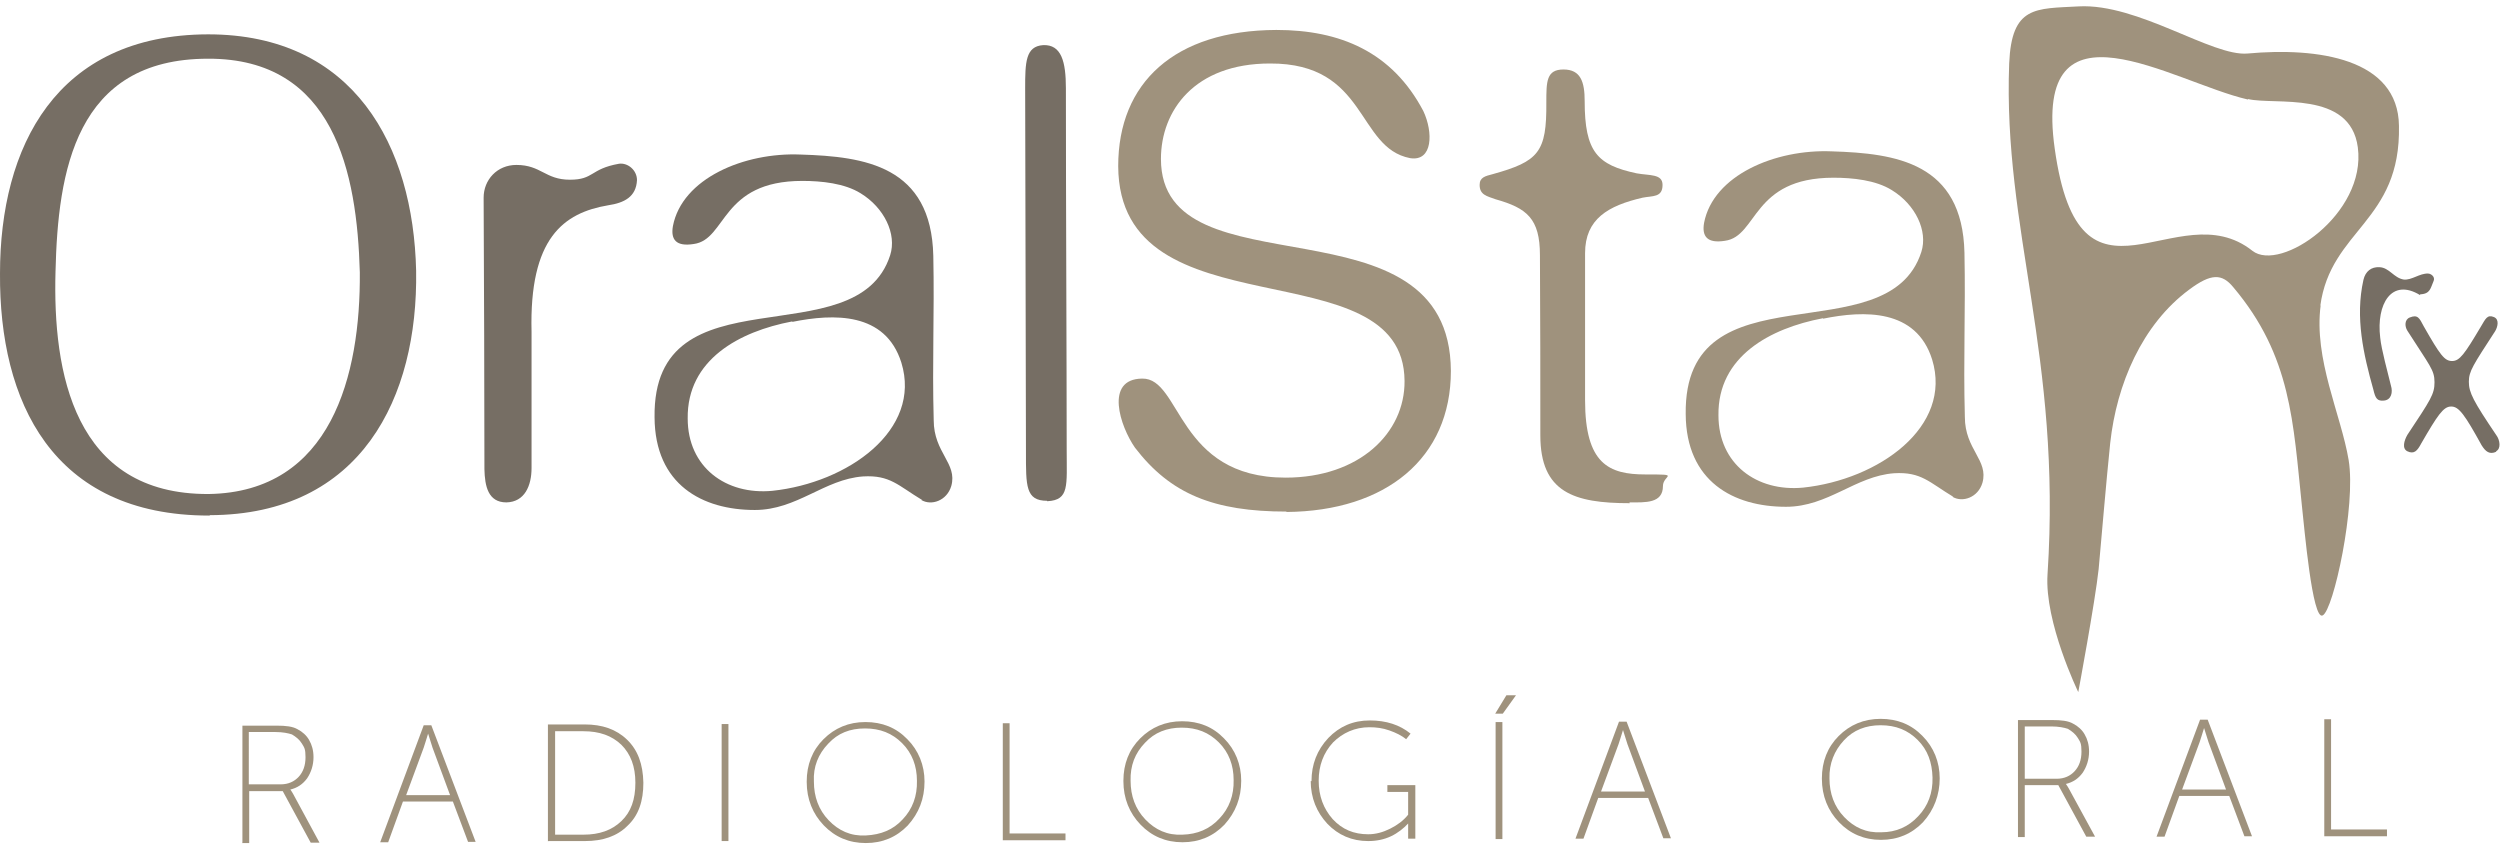 <?xml version="1.0" encoding="utf-8"?>
<!-- Generator: Adobe Illustrator 27.0.1, SVG Export Plug-In . SVG Version: 6.00 Build 0)  -->
<svg version="1.1" id="Layer_1" xmlns="http://www.w3.org/2000/svg" xmlns:xlink="http://www.w3.org/1999/xlink" x="0px" y="0px"
	 viewBox="0 0 626 212.6" style="enable-background:new 0 0 626 212.6;" xml:space="preserve">
<style type="text/css">
	.st0{fill:#766E64;}
	.st1{fill:#9F927D;}
</style>
<g>
	<g>
		<path class="st0" d="M52.4,129.1C13,129.1-0.2,100.4,0,68.5C0,36.8,14,8.7,52.1,8.6c36.6,0,51.4,28,52.1,59.2
			c0.5,31.7-13.7,61.1-51.7,61.2V129.1z M52.1,14.7C18.8,14.7,14.5,43,13.9,68c-0.7,25.1,4.5,55.9,38.4,55.7
			c30.7-0.5,38-29.8,37.8-55.5C89.4,43.2,83.7,14.6,52.1,14.7L52.1,14.7z"/>
		<path class="st0" d="M152.3,51.4c-11.2,1.9-19.8,8.2-19.2,31.7c0,8.5,0,25.1,0,34.1c0,4.4-1.7,8.5-6.3,8.6c-4.6,0-5.4-4.1-5.5-8.3
			c0-17.8-0.1-48.7-0.2-68c0-4.5,3.4-8.2,8.2-8.2c6.2,0,7.2,3.7,13.4,3.7c6.1,0,5-2.7,12.3-4c2.2-0.3,4.5,1.6,4.5,4.1
			C159.3,49.3,156.3,50.8,152.3,51.4L152.3,51.4z"/>
		<path class="st0" d="M230.9,125.2c-6-3.6-8-6.3-14.8-5.9c-9.7,0.7-16.5,8.4-27.1,8.4c-13.1,0-25-6.3-25.1-23.2
			c-0.5-37.7,50.6-14.5,59-40.6c1.7-5.3-1.5-11.9-7.4-15.5c-4-2.5-9.8-3.1-14.6-3.1c-20.5,0-18.9,14.7-27.2,15.8
			c-4.4,0.7-5.8-1.1-5.2-4.5c2.3-11.9,17.8-18.5,32-17.9c16,0.5,32.7,2.8,33.2,25.4c0.3,14.8-0.3,26.3,0.1,41.1
			c0,8.2,6,10.8,4.4,16.5c-1.1,3.7-5,5-7.5,3.5L230.9,125.2z M198.3,80.5c-13.1,2.5-26.3,9.5-26.1,24.3c0,12.2,9.6,19.2,21.2,18.1
			c18.9-2,37.5-15.2,32.3-32.1c-4-12.7-16.9-12.3-27.3-10.2V80.5z"/>
		<path class="st0" d="M262.2,125.4c-5.4,0-5.3-3.7-5.3-12.2c0-22.5-0.2-70.9-0.2-91.1c0-6.5,0.1-10.5,4.5-10.8
			c4.6-0.2,5.7,4.2,5.7,10.8c0,28.3,0.2,69.1,0.2,90.6c0,8.9,0.7,12.5-4.8,12.8H262.2z"/>
	</g>
	<g>
		<path class="st1" d="M322.2,128.1c-18.3,0-29.1-4.4-38-16c-3.7-5.3-7.7-17.2,1.8-17.3c9.8-0.2,8.7,24.8,35.9,24.8
			c18.5,0,29.9-11.2,29.8-24.2c-0.2-34-71.5-11.1-71.7-53.8c0-20.9,14.1-34,39.6-34.1c16,0,29,5.5,36.8,20.3
			c2.5,5.3,2.4,12.7-3.3,11.8C339.6,37,342.5,15.8,318,15.9c-18.9,0-27.3,11.8-27.3,23.9c0,34.5,72.4,8,72.6,53.1
			c0,21.8-16.2,35.1-41.2,35.3L322.2,128.1z"/>
		<path class="st1" d="M408.1,126c-14,0-22.4-2.7-22.4-17c0-13.1,0-30.2-0.1-45.1c0-9.2-3.3-11.8-11.1-14c-2.2-0.8-4-1.1-4-3.6
			c0-1.9,1.4-2.2,3.3-2.7c11.5-3.2,13.5-5.5,13.4-17.9c0-5.3,0-8.3,4.3-8.3s5.3,3.1,5.3,7.9c0,12.8,3.2,16,13,18.1
			c3.3,0.6,6.5,0.1,6.5,2.9c0,3.2-2.5,2.7-5,3.2c-8.6,2-14.4,5.3-14.4,13.9c0,11.8,0,25.1,0,36.8c0,16,6,18.6,15.1,18.6
			c9.1,0,4.4,0.1,4.4,2.9c0,4.4-4.4,4.1-8.4,4.1L408.1,126z"/>
		<path class="st1" d="M489.1,124.4c-6-3.6-8-6.3-14.8-5.9c-9.7,0.7-16.5,8.4-27.1,8.4c-13.1,0-25-6.3-25.1-23.2
			c-0.5-37.7,50.6-14.5,59-40.6c1.7-5.3-1.5-11.9-7.4-15.5c-4-2.5-9.8-3.1-14.6-3.1c-20.5,0-18.9,14.7-27.2,15.8
			c-4.4,0.7-5.8-1.1-5.2-4.5c2.3-11.9,17.8-18.5,32-17.9c16,0.5,32.7,2.8,33.2,25.4c0.3,14.8-0.3,26.3,0.1,41.1
			c0,8.2,6,10.8,4.4,16.5c-1.1,3.7-5,5-7.5,3.5L489.1,124.4z M456.4,79.7c-13.1,2.5-26.3,9.5-26.1,24.3c0,12.2,9.6,19.2,21.2,18.1
			c18.9-2,37.5-15.2,32.3-32.1c-4-12.7-17-12.3-27.3-10.2V79.7z"/>
	</g>
	<g>
		<path class="st1" d="M60.7,211v-29.3h8.5c2.4,0,4.1,0.2,5.3,0.9c1.2,0.6,2.3,1.6,2.9,2.7c0.7,1.2,1.1,2.6,1.1,4.3
			c0,2-0.6,3.8-1.6,5.3c-1.1,1.5-2.5,2.4-4.2,2.8l0,0c0.2,0.3,0.5,0.7,0.7,1.1L80,211h-2.2l-7-12.9h-8.4v13h-1.8L60.7,211z
			 M62.4,196.4h7.9c1.9,0,3.4-0.7,4.5-1.9s1.7-2.8,1.7-4.9s-0.3-2.4-0.9-3.4c-0.6-1-1.5-1.7-2.5-2.3c-0.9-0.3-2.3-0.6-4.1-0.6h-6.7
			V196.4z"/>
		<path class="st1" d="M95.2,210.9l10.9-29.3h1.9l11.1,29.2h-1.9l-3.8-10.1h-12.5l-3.7,10.2H95.2L95.2,210.9z M101.5,199.1h11.2
			l-4.4-11.9l-1.1-3.5l0,0c-0.5,1.5-0.8,2.7-1.1,3.5l-4.4,11.9H101.5z"/>
		<path class="st1" d="M137.2,210.7v-29.3h9.2c4.4,0,7.9,1.2,10.6,3.8c2.7,2.6,4,6.1,4.1,10.8c0,4.6-1.2,8.2-4,10.8
			c-2.6,2.6-6.2,3.8-10.6,3.8h-9.2L137.2,210.7z M139,209h7.1c4,0,7.1-1.1,9.5-3.4s3.5-5.4,3.5-9.6c0-4.1-1.2-7.2-3.5-9.5
			c-2.4-2.3-5.5-3.4-9.5-3.4H139V209z"/>
		<path class="st1" d="M180.7,210.6v-29.3h1.7v29.3H180.7z"/>
		<path class="st1" d="M202,195.7c0-4.2,1.4-7.8,4.2-10.6c2.8-2.8,6.3-4.3,10.5-4.3c4.2,0,7.7,1.4,10.5,4.3
			c2.8,2.8,4.3,6.5,4.3,10.6c0,4.3-1.4,7.9-4.2,11c-2.8,2.9-6.3,4.4-10.5,4.4c-4.2,0-7.7-1.5-10.5-4.4c-2.8-2.9-4.3-6.6-4.3-10.9
			V195.7z M203.8,195.7c0,3.8,1.2,7.1,3.7,9.7c2.5,2.6,5.5,4,9.3,3.8s6.8-1.4,9.2-4c2.5-2.6,3.7-5.9,3.6-9.7c0-3.7-1.2-6.9-3.7-9.4
			c-2.5-2.5-5.5-3.7-9.3-3.7s-6.8,1.2-9.2,3.8C204.9,188.8,203.6,192,203.8,195.7z"/>
		<path class="st1" d="M251.1,210.4v-29.3h1.7v27.6h14v1.7H251.1z"/>
		<path class="st1" d="M281.3,195.5c0-4.2,1.4-7.8,4.2-10.6c2.8-2.8,6.3-4.3,10.5-4.3s7.7,1.4,10.5,4.3c2.8,2.8,4.3,6.5,4.3,10.6
			c0,4.3-1.4,7.9-4.2,11c-2.8,2.9-6.3,4.4-10.5,4.4c-4.2,0-7.7-1.5-10.5-4.4c-2.8-2.9-4.3-6.6-4.3-10.9V195.5z M283.1,195.5
			c0,3.8,1.2,7.1,3.7,9.7c2.5,2.6,5.5,4,9.3,3.8c3.7-0.1,6.8-1.4,9.2-4c2.5-2.6,3.7-5.9,3.6-9.7c0-3.7-1.2-6.9-3.7-9.4
			c-2.5-2.5-5.5-3.7-9.3-3.7c-3.7,0-6.8,1.2-9.2,3.8C284.2,188.6,283,191.7,283.1,195.5z"/>
		<path class="st1" d="M328.4,195.6c0-4.2,1.4-7.8,4.2-10.8c2.8-2.9,6.2-4.4,10.4-4.4c4.1,0,7.5,1.1,10.2,3.3l-1.1,1.4
			c-1.1-0.9-2.5-1.6-4.2-2.2c-1.7-0.6-3.3-0.8-5-0.8c-3.6,0-6.7,1.4-9.1,3.8c-2.4,2.6-3.6,5.8-3.6,9.6s1.2,7,3.5,9.6
			c2.4,2.6,5.3,3.8,8.9,3.8c1.9,0,3.7-0.5,5.5-1.4c1.8-0.9,3.3-2,4.5-3.5v-5.7h-5.2v-1.7h7v13.4h-1.8v-2.6v-1.2l0,0
			c-1.1,1.2-2.6,2.4-4.3,3.2c-1.7,0.8-3.6,1.2-5.7,1.2c-4.1,0-7.5-1.5-10.2-4.3c-2.7-2.9-4.2-6.5-4.2-10.8V195.6z"/>
		<path class="st1" d="M374.4,178.7l2.8-4.6h2.4l-3.3,4.6h-1.8H374.4z M374.5,210.1v-29.3h1.7v29.3H374.5z"/>
		<path class="st1" d="M394.5,210l10.9-29.3h1.9l11.1,29.2h-1.9l-3.8-10.1h-12.5l-3.7,10.2H394.5z M400.7,198.2h11.2l-4.4-11.9
			l-1.1-3.5l0,0c-0.5,1.5-0.8,2.7-1.1,3.5l-4.4,11.9H400.7z"/>
		<path class="st1" d="M456.2,194.9c0-4.2,1.4-7.8,4.2-10.6c2.8-2.8,6.3-4.3,10.5-4.3s7.7,1.4,10.5,4.3c2.8,2.8,4.3,6.5,4.3,10.6
			s-1.4,7.9-4.2,11c-2.8,2.9-6.3,4.4-10.5,4.4c-4.2,0-7.7-1.5-10.5-4.4c-2.8-2.9-4.3-6.6-4.3-10.9V194.9z M458.1,194.9
			c0,3.8,1.2,7.1,3.7,9.7c2.5,2.6,5.5,4,9.3,3.8c3.7,0,6.8-1.4,9.2-4c2.5-2.6,3.7-5.9,3.6-9.7c-0.1-3.8-1.2-6.9-3.7-9.4
			c-2.5-2.5-5.5-3.7-9.3-3.7c-3.7,0-6.8,1.2-9.2,3.8C459.3,188,458,191.2,458.1,194.9z"/>
		<path class="st1" d="M505.3,209.6v-29.3h8.5c2.4,0,4.1,0.2,5.3,0.9c1.2,0.6,2.3,1.6,2.9,2.7c0.7,1.2,1.1,2.6,1.1,4.3
			c0,2-0.6,3.8-1.6,5.3c-1.1,1.5-2.5,2.4-4.2,2.8l0,0c0.2,0.3,0.5,0.7,0.7,1.1l6.6,12.1h-2.2l-7-12.9h-8.4v13h-1.8L505.3,209.6z
			 M507.1,195h7.9c1.9,0,3.4-0.7,4.5-1.9s1.7-2.8,1.7-4.9s-0.3-2.4-0.9-3.4c-0.6-1-1.5-1.7-2.5-2.3c-0.9-0.3-2.3-0.6-4.1-0.6h-6.7
			V195z"/>
		<path class="st1" d="M540,209.5l10.9-29.3h1.9l11.1,29.2h-1.9l-3.8-10.1h-12.5l-3.7,10.2H540L540,209.5z M546.2,197.7h11.2
			l-4.4-11.9l-1.1-3.5l0,0c-0.5,1.5-0.8,2.7-1.1,3.5l-4.4,11.9H546.2z"/>
		<path class="st1" d="M582,209.4v-29.3h1.7v27.6h14v1.7H582z"/>
	</g>
	<path class="st1" d="M581.1,76.4c-1.8,13.5,5.1,27.4,7,38.8c1.9,11.4-3.8,37.6-6.5,38.9c-2.6,1.4-4.6-22.1-5.2-27.4
		c-2.2-20.9-2.6-37.5-17.2-54.8c-2.8-3.4-5.5-3.5-11,0.6c-11.9,8.8-18.2,23.8-19.8,38.4c-1,9.6-2.3,25.1-2.9,31.6
		c-0.9,8.3-5.1,30.8-5.1,30.8s-8.5-17.5-7.7-29.5c3.6-54.9-11.2-86.1-9.6-127.9c0.6-14.5,6.6-13.7,17.4-14.3
		c14.9-0.8,33.4,12.6,42.3,11.8c17.5-1.6,37.7,1.2,37.9,18.1c0.5,24.1-17.1,25.9-19.7,45.1L581.1,76.4z M562.8,24.9
		c-18.7-4.3-53.9-27.4-48.3,12.3c6.3,45.3,30.6,10.6,49.5,25.6c7,5.5,28.6-9.2,26.4-25.9c-1.9-14.4-20.8-10.5-27.5-12.1V24.9z"/>
	<path class="st0" d="M606,73.9c-7.2-4.4-11,2.3-10,10.6c0.3,3.1,1.9,8.7,2.7,12.1c0.5,1.6,0.1,3.5-1.7,3.7
		c-1.8,0.2-2.2-0.6-2.7-2.7c-2.5-8.9-4.6-18.1-2.5-27.5c0.5-2.2,2-3.3,4-3.2c2.5,0.1,3.6,2.7,6.1,3.1c2,0.2,4-1.6,6.1-1.5
		c0.7,0,1.8,0.8,1.4,1.8c-0.8,1.8-0.8,3.3-3.4,3.4L606,73.9z"/>
	<path class="st0" d="M625.1,113.1c-1.7,0.8-2.7,0-3.7-1.6c-4.2-7.6-5.7-9.8-7.7-9.7c-1.9,0-3.4,2.3-7.4,9.2c-1,1.9-1.8,2.8-3.5,2
		c-1.4-0.7-0.8-2.7,0-4.1c5.9-8.9,6.8-10.2,6.8-13.2c0-3.1-1.2-4.1-6.8-12.9c-0.7-1.1-0.7-2.8,0.6-3.3c2-0.8,2.4,0.1,3.5,2.2
		c4.1,7.2,5.2,8.7,7.1,8.7c1.9,0,3.1-1.7,7.2-8.6c1.2-2,1.6-3.1,3.3-2.4c1.4,0.6,0.9,2.5,0.3,3.5c-5.5,8.5-6.6,10-6.6,12.7
		c0,2.7,1.1,4.8,6.9,13.4c0.9,1.2,1.2,3.4-0.1,4L625.1,113.1z"/>
</g>
</svg>
